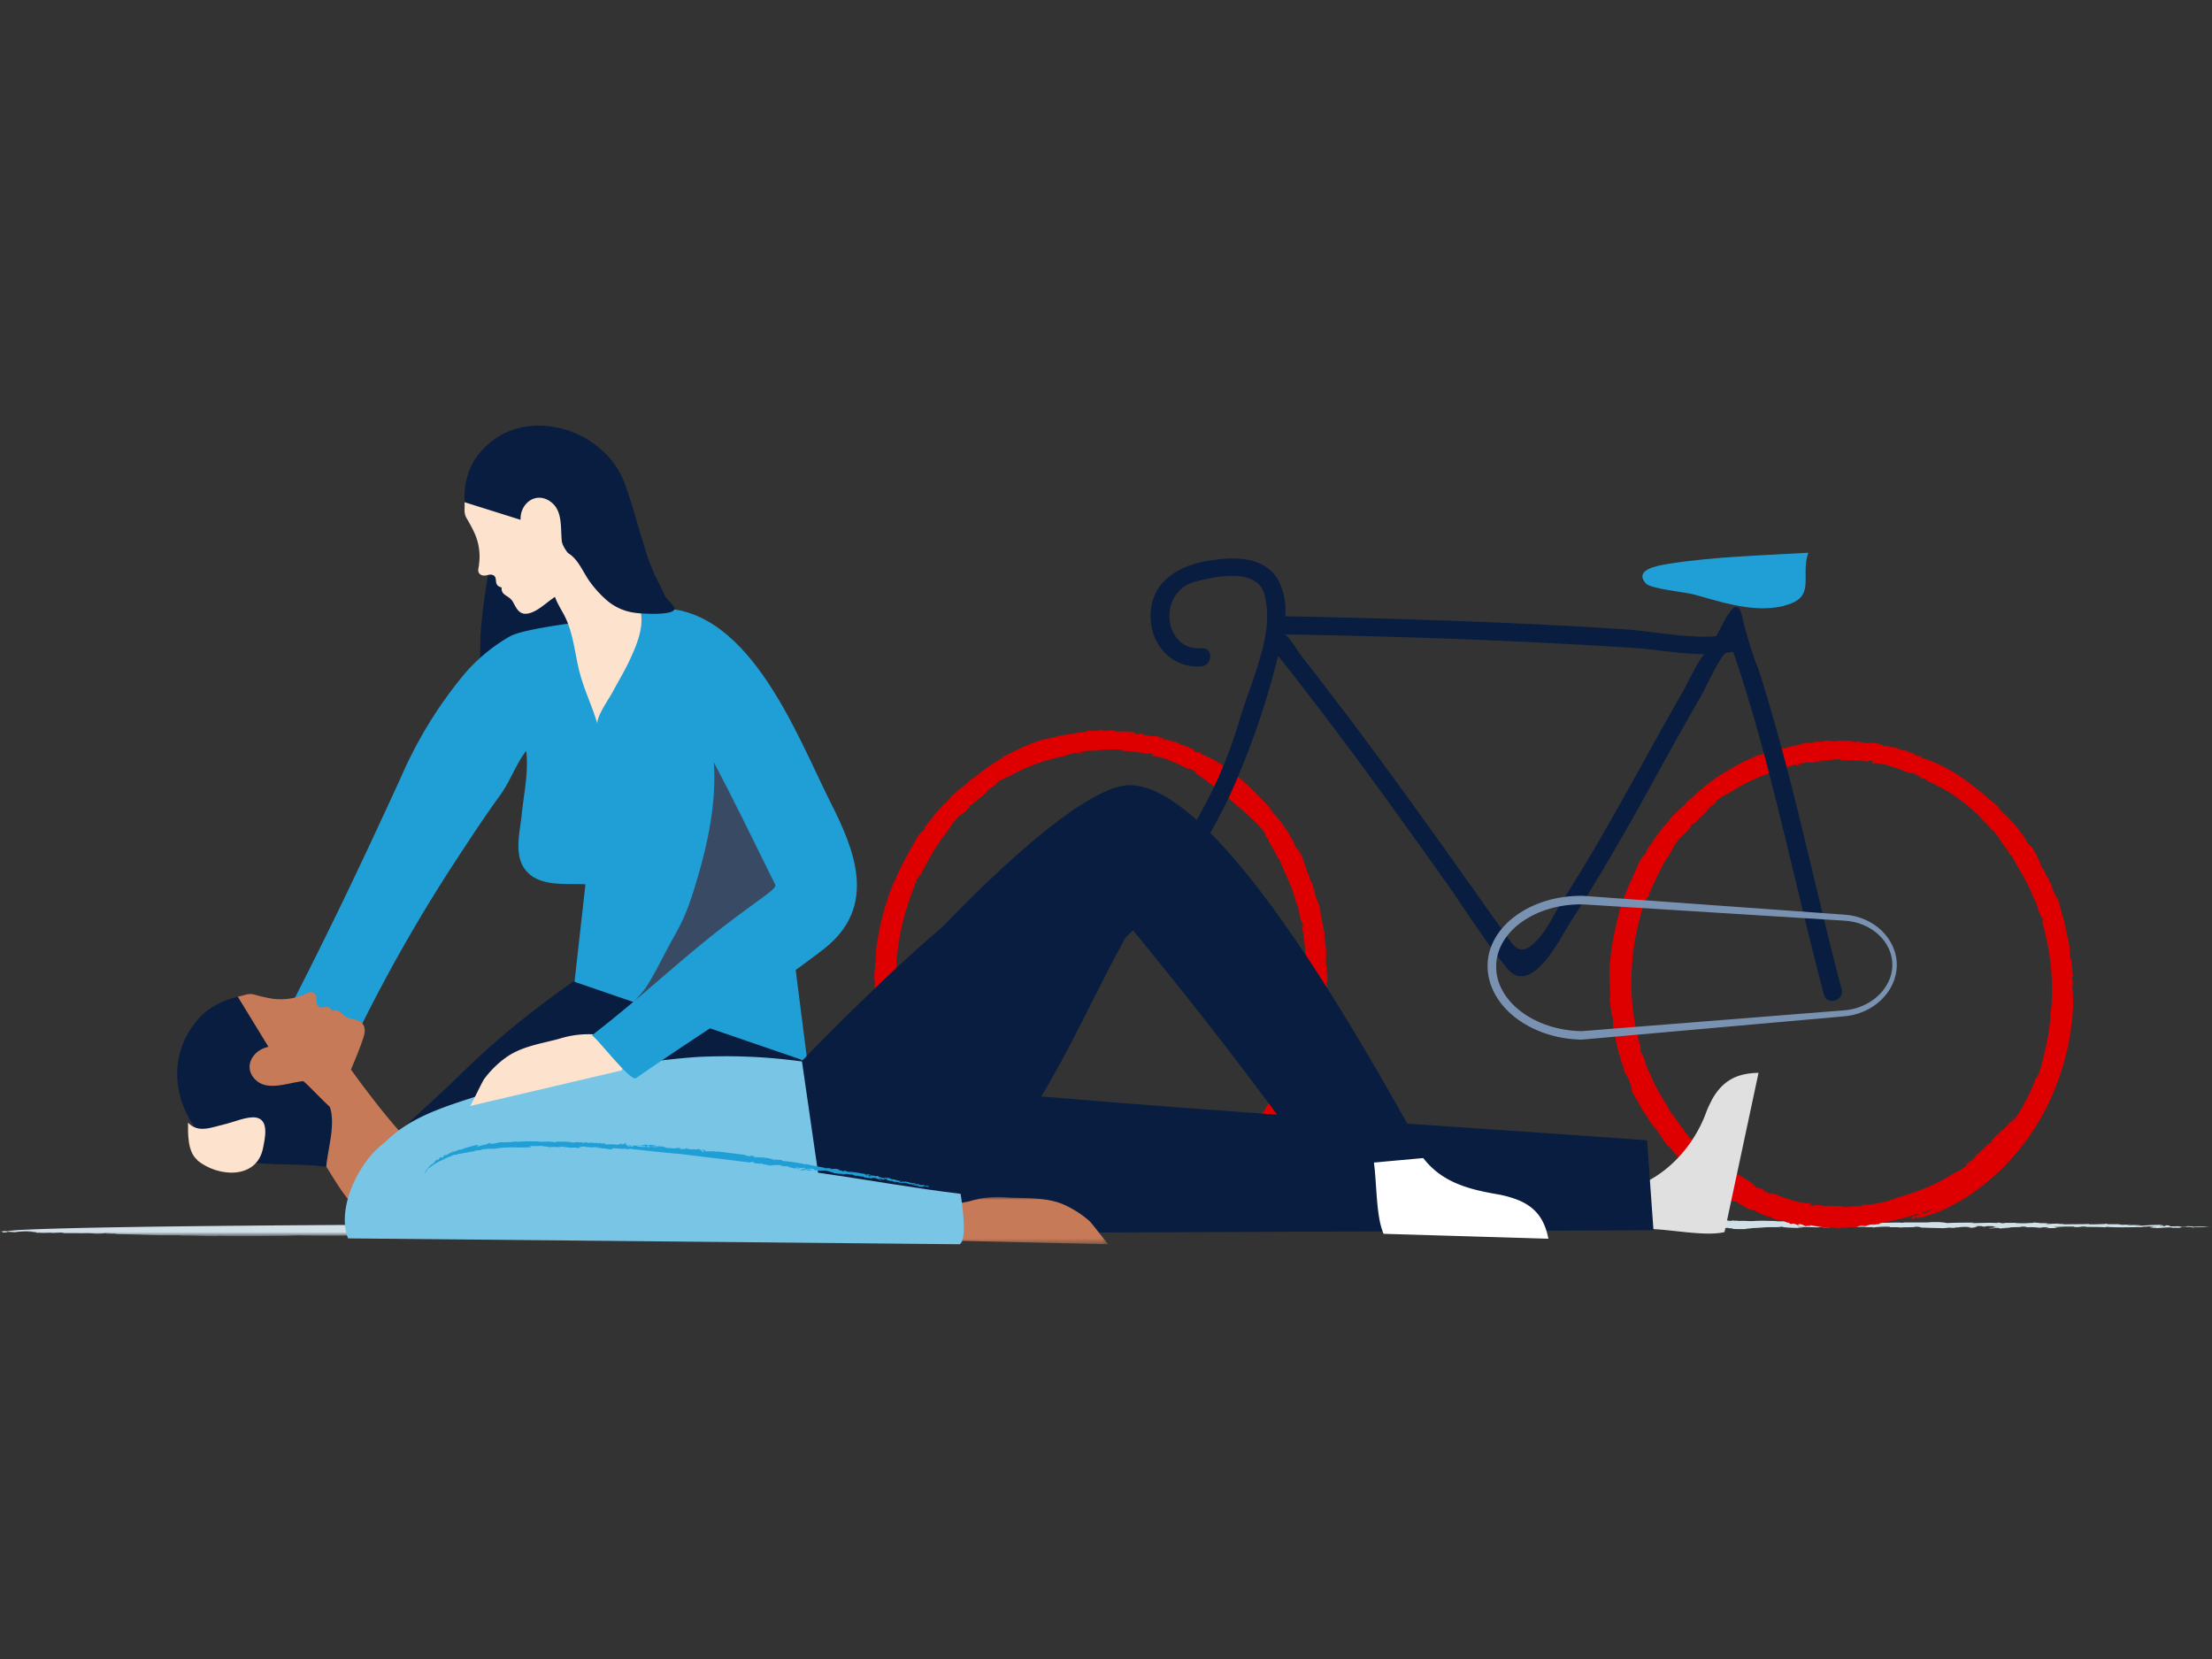 <svg id="Calque_1" data-name="Calque 1" xmlns="http://www.w3.org/2000/svg" xmlns:xlink="http://www.w3.org/1999/xlink" viewBox="0 0 400 300"><rect x="0" y="0" width="400" height="300" fill="#333333" stroke="none"/><defs><style>.cls-1{fill:#fff;}.cls-1,.cls-10,.cls-12,.cls-13,.cls-14,.cls-2,.cls-3,.cls-4,.cls-5,.cls-7,.cls-8,.cls-9{fill-rule:evenodd;}.cls-2{fill:#081d3f;}.cls-3{fill:#c67a57;}.cls-4{fill:#1f9fd6;}.cls-5{fill:#394a65;}.cls-6{mask:url(#mask);}.cls-7{fill:#d1e0e7;}.cls-8{fill:#de0000;}.cls-9{fill:#79c5e6;}.cls-10{fill:#e0e0e0;}.cls-11{mask:url(#mask-2-2);}.cls-12{fill:#fde2ce;}.cls-13{fill:#f46c0b;}.cls-14{fill:#7a92b2;}</style><mask id="mask" x="0" y="220.27" width="399.6" height="3.05" maskUnits="userSpaceOnUse"><g id="mask-2"><polygon id="path-1" class="cls-1" points="0 220.27 399.6 220.27 399.6 223.31 0 223.31 0 220.27"/></g></mask><mask id="mask-2-2" x="170.76" y="216.48" width="29.67" height="8.52" maskUnits="userSpaceOnUse"><g id="mask-4"><polygon id="path-3" class="cls-1" points="170.76 216.48 200.42 216.48 200.42 225 170.76 225 170.76 216.48"/></g></mask></defs><g id="Illustration_Sundhed_Akut-hjaelp" data-name="Illustration/Sundhed/Akut-hjaelp"><g id="Group-209"><path id="Fill-1" class="cls-2" d="M91.07,92A111.44,111.44,0,0,0,87,113.43c-.32,3.58,0,7.32-.42,10.86a37.16,37.16,0,0,0-.43,8.71c-.06-.63,6.53-4,7.34-4.32,3.57-1.24,7.23-2.15,10.83-3.34,3.08-1,4.81-3.33,6.82-5.74,2.49-3,3.2-4.5,2.79-8.59a22.31,22.31,0,0,0-3.47-10.46c-1.13-1.74-3.24-4.06-3.46-6.19"/><path id="Fill-3" class="cls-3" d="M72.82,205.23c1.16,1.26,3.45,4,3.15,5.87-.22,1.38-.51.55-1.3,1.37-2.53,2.66-4.77,5-6.49,8.53-4.18-1.55-6.76-6.19-9-9.75-2.8-4.53-4.51-5.52-2-10.8A19.29,19.29,0,0,0,58.91,194c1-6.39,4.09-1.13,6.24,1.72,2.45,3.25,4.92,6.48,7.67,9.48"/><path id="Fill-5" class="cls-2" d="M144.78,191.61c1.23,6.48-3,1.18-3.9,8.25a15.28,15.28,0,0,1-8.17,11.83c-4.75,2.6-9.56,3.48-14.69,5-7.67,2.23-16,4.79-23.91,5.4-6.07.47-12.12.84-18.21.84-2,0-4.6.35-6.55-.32-3.13-1.08-3.6-3.37-3.25-6.37.79-6.76,4.81-10.44,9.49-14.77,2.75-2.56,5.49-5,8.18-7.68,10.52-10.33,23.41-19.18,36.13-26.77"/><path id="Fill-7" class="cls-4" d="M103.89,177.54,146,192l-7-55-19.72-27c-3.78,1.58-23.63,3-27.19,5.14a31.46,31.46,0,0,0-7.95,6.55,77.09,77.09,0,0,0-11.54,18.65C66.31,154.07,61,165.38,53,181.09L65.06,186a292.08,292.08,0,0,1,17.77-31c2.44-3.73,5-7.62,7.62-11.21,1.79-2.46,2.83-5.61,4.7-8,.47,3.8-.43,7.74-.81,11.52-.36,3.57-1.74,8.21,1.53,10.87,2.6,2.12,6.87,1.56,10,1.73"/><path id="Fill-9" class="cls-5" d="M124.29,123c7.77,12,4.91,26.43.79,39.16a37,37,0,0,1-3.08,7c-1.79,3.11-3.26,6.42-5.22,9.44-.72,1.1-2.17,2.29-2.61,3.51s.22,2.67-.17,3.93c8.47-4.34,17.5-9,25.47-14.48a39,39,0,0,0,4.34-3.54c.87-.79,2.4-1.36,2.94-2.49.88-1.84-.79-4.47-1.58-6.06a89.84,89.84,0,0,0-7.29-12.94c-2.76-3.83-6.46-6.71-8.34-11.19"/><g id="Group-13"><g class="cls-6"><path id="Fill-11" class="cls-7" d="M198,222.34c5-.1,11.57-.12,16.56-.1,1.08-.1,2.67-.1,4.26-.12l.17.13,1.32,0c.54,0-1,0-.06.07l.5-.08c.1.05,3.41,0,1.18.13h5.16c1.14,0,.66-.11,1.92-.07.26,0-.45,0-.35.07,3.78.1,4.38-.25,7.91-.18l-.3,0c.6,0,1.74,0,1.76-.05-.45-.13-.64.07-1.72,0,.1-.11,1.35-.06,1.28-.14.82,0,1.31,0,2,0,1.23.07,3,0,3.91.12.6,0,1.28-.14,2.57-.15.92.09-.22.08,1,.12l.21-.07c1,0,.87,0,.83.06,1.11,0,.92-.08,2.31,0l-.78.06c1,0,1.44,0,2.88,0a5.71,5.71,0,0,1-1,0,10.42,10.42,0,0,0,1.75,0c-.12,0-1.11,0-.63-.1a19.61,19.61,0,0,1,2,0l-.78.06c1.49,0,.79-.08,2.49-.05-.09,0-.05,0-.08,0,1.07-.08,2.47,0,4.06,0l-.3,0c.64,0,1-.08,1.33-.07-.9,0-.65-.06-.73-.13,1.19.11,1.83-.11,3.77-.05a3.09,3.09,0,0,1-1,0,9.88,9.88,0,0,1-1.94.25,6.79,6.79,0,0,1,1.42,0l.23-.1h1.14c.2-.06-.9-.1.14-.14s.62.1.8.06c1.61,0,.67-.11,2.22-.08a3.92,3.92,0,0,1-.59,0,27.8,27.8,0,0,1,3.06.11,2,2,0,0,1-.62.05l0,0c-1.23.09,1,0,.63.09a14.78,14.78,0,0,1,2.19,0l-.22-.08c2.34-.22-.13.15,2.18.12,1.48,0-.55,0,.35-.07s1.37.08,2.82.05a6,6,0,0,1,1.3.16c.89,0,2.69,0,3.19,0-1.51-.07-1.51.08-3.27,0l.5-.08c1.22,0,2.79,0,3.63,0-.17,0-.25,0-.14,0,1.75,0,2.25-.11,3.94-.08.23.07-.77.06-1.49.06,1.09.06,1.15,0,2.84,0,.08.06-1.14,0-1.34.06l1.88,0s0,0,0,0a23.91,23.91,0,0,1,2.58,0,43.59,43.59,0,0,0,4.65-.23c.4,0,.52.06.35.09a1.85,1.85,0,0,0-.78,0c.92,0,2,.11,1.49.15,1.46,0-.52-.06.37-.09h2c-.23-.06-.94-.07.1-.11h2.43c-.16,0,.36.09-.49.08a12.16,12.16,0,0,0,1.74,0c-1.25-.06,2.05-.05,1.11-.13l1.26.05c-.29,0-.32,0-.74,0a7.14,7.14,0,0,0,1.45,0c.44,0,1.58,0,1.68.06a11.82,11.82,0,0,1,1.53,0c.59,0,.05,0,.22-.08h2c.1.05.27.18,0,.2a7.5,7.5,0,0,1,1.41-.13c-.66.09,1.51.07.56.17.64.07,2.51.07,3.54,0,.64-.07-1.11,0-1-.12,2.88,0,3.06-.22,5.18-.18l-.55,0c1.32,0,1.17,0,2-.1-.37.1,1.49.26,3.66.24.19-.05-1.21-.09-.86-.16l1.45,0c.1,0-.06,0-.25,0,1.29,0,2.4.12,2.78,0l1.31.13-.52-.05c.18,0,1.63-.06,1.93-.08a21,21,0,0,1,2.82,0c-.25,0-.89-.12.27-.13,0,.15,2.44.06,2.4.13a9.45,9.45,0,0,0,1.37,0l-.09.09a18.64,18.64,0,0,1,3.14-.14c-.3.17,1.44,0,2,.15.25-.12,2.33,0,2.56-.14a2.49,2.49,0,0,1,1.16.14l.48,0c.5.05,2.4.07,3.52.11l1.06-.11.38.05c.17,0,1.05,0,.5-.08H354a9,9,0,0,1,1.94-.08c.26,0,.19,0-.06.06.57,0,.32.06.63.1-.4,0,2.05-.2.52-.25a5.34,5.34,0,0,1,1.35-.06l.33.1.67-.11c.88,0,1.24.06,1.95.07-.73,0-1.61.19.25.2-1,0-1.46.06-2,.08.38,0,.58,0,0,.06,1.45,0,.48-.06,1.92-.07-.08.09.32.12,1.58.16l-.94-.07.18,0a1.33,1.33,0,0,1-.53-.06c.28,0,1.68-.11,1.92-.06-1.45-.14,2.53-.1,1.61-.19a6.65,6.65,0,0,1,1.27,0c-1.21.06.9.1.71.17.45,0-.95-.07-.34-.1a15.85,15.85,0,0,1,1.64.08h-.3l1.11.05c.19-.05-1.07-.08-.05-.11.27,0,1.3,0,1.26,0-.49.06-.14.15-1,.16.72,0,3,0,2.1-.1h.86c-.54,0-2-.12-.32-.13v0l1.2-.06.53,0s.17,0,.61,0c.12,0,.54,0,.51.08a4.32,4.32,0,0,0,1.35-.08c.73,0,1,0,.66.07,1,0,2.72,0,3.4.06,1.32-.05-.28,0,.5-.09,1.14.17,4.38.07,6.55.06-.58-.15.59,0,1-.15-.47.05,2.05.12.15.15h1.16c.79.08-1.91.06-.73.16s2.16-.15,3.68-.1c-.52.1,1.18,0,.79.08a10.74,10.74,0,0,1-1.18,0l.27,0c2.84,0,.83-.11,2.32-.18,1.73,0,1.36.08,1.46.13.27,0,1.14,0,1.6,0-1.06.06-1.95-.07-1.46-.13a17.78,17.78,0,0,0,3,0c-2.47-.12-1.71,0-4-.14a5.58,5.58,0,0,1-1.66.09c.87-.05-.06-.06-.3-.07a9.48,9.48,0,0,1-1.4,0c-.38,0,.84-.13-.57-.16l-.27.14c-.55,0,.24-.1-.94-.07a3.71,3.71,0,0,1,1.41-.13,35.7,35.7,0,0,0-4.4.11c.16,0,.18,0,.32,0-.32,0-.89,0-1.33,0-1,0,.78-.06.52-.1h-1.61a5.75,5.75,0,0,1-.95,0c.47-.05.65-.09,1-.13l-1.66.09c.18,0-1.36-.08-.18-.11l-2.45,0-.21-.1c-.58,0-.6,0,.1.05-.83,0-3.72.16-3.27,0-1.93.08-2.62,0-4.95.09,1.79-.08-2.05-.12-.15-.15a21.09,21.09,0,0,0-2.22.07c-.82,0-.45-.13.44-.16l-1.05,0,0,0-.91,0a10.94,10.94,0,0,0-1.19-.11l-.22.08-.67,0c.25,0-.34.06-1.06.06l0,0-.88,0c.87-.05-.79,0-.39-.08-.75,0-.77,0-2.12,0l.24.05c-1.77.05-.07-.08-1.5-.09l.08.07c-2.05-.11-3.49.06-5,0,.88,0,.66-.09.64-.07-1.31,0-3.44,0-4.8.08a8.73,8.73,0,0,0-2-.17,8.49,8.49,0,0,0-1.49.06c-1,0-2.81,0-2.86,0-.23,0-.89,0-1.43,0l-.11,0,.08.07c-1.73-.15-2.93.08-4.68-.06h.3l-.74,0c-.12,0,.18,0,.22-.08l-3.43,0,.67.05c-.72,0-1.21.07-2,0,1.38-.1-1.14,0-1.36-.08l.74,0c-1,0-1,0-.93.07-1.3,0-.89-.12-2.09-.06h.86c.24,0-.37.09-.94.09-.14,0-.54,0-.11-.05-1,0-2.56,0-3,0s-.37-.07-.07-.08c-2.2.05-1,0-3.19,0l0,0-.76,0-1.07-.08.39,0c-.72,0-1.17,0-2,0l.34-.06c-2,0-2.35-.09-4.28,0-.14,0,.16,0,.32,0-1.8.09-1.35-.09-3.16,0,.11,0-.08,0,0-.05l-.82,0,.07-.07-.67.11-.51-.08-.32,0c-.87-.15-2.11,0-3.31-.15l.2.09c-3,.19-6.92-.12-10.58,0l.07-.07-1.51.08c-.81-.06.49-.06.24-.1-1.62,0-.68.11-2.56.13-1,0,.34,0,.79-.08-1.76,0-4.36.07-5.6,0,0,0-.11,0-.05,0-1.17,0-2.72,0-4,0a3.26,3.26,0,0,1,.67,0c-.46,0-1.1,0-1.49,0l.49-.06c-1,0-2.91,0-3.13,0,.12,0,.07.09-.79.08-.47-.11-2.34,0-3.71,0,.17,0,1.18,0,.89,0-.69,0-1.31,0-1.92,0l.19,0-3.21.05c-.47-.11-3,0-2.8-.07-1.14,0,1,.05-.49.06a8.36,8.36,0,0,1-1.25,0h-.85l.64-.07a5.67,5.67,0,0,0-1.56.14c-.83,0-2,0-2.37-.08l.3,0c-2.32,0-3.83-.2-5.66-.08-.14,0-.12,0,.17,0h-1.43l.34-.05-2.37.08,0,0c-1.57,0-4,0-6,0l.3,0c-2.19.05-2.12,0-3.73,0l.17,0h-1.44l.31,0c-1.07.07-3.05-.11-2.4,0-.6,0-1.65.07-1.82.12a7,7,0,0,1-1.37-.09c-1.14,0-1.34.06-2.89,0l0,0-2.18,0h.3c-1.65.07-2.05-.12-3.34,0a16.27,16.27,0,0,1-1.94-.08l-5.67.09a10.07,10.07,0,0,0-1.67-.07l.09.07c-2.88,0-6.17-.17-9.35-.14l-.08-.07-.64.07-10.54-.07c-.9,0-2.25.13-3.66.11h.14c-2.46.06-5.07.11-7.75.09.16,0-.1,0,.2-.06-.64.07-1.58,0-2.16,0l.67,0a13.18,13.18,0,0,1-2.24,0l-1.22.08-.21,0-.22,0-.64-.08c-.3,0-1.9.06-2.4.14-.11,0-1.25,0-.37-.06h-4.42l.69,0a8.67,8.67,0,0,1-1.92.1c.9-.06.07-.1-.32-.14-.59,0,.53.05.21.09-.76.05-2.36.09-2.75.06l.45,0c-1,0-1.5-.08-2.51-.06s-1.57,0-1.38.12c-1.32,0-.51-.07-.94-.08a21.27,21.27,0,0,1-2.68,0c-.72.17-3.53,0-3.8.11l-1.07-.07a2.68,2.68,0,0,1-1.12.14,2.41,2.41,0,0,1-.88-.13l-.55.14c-4.74-.11-11,0-16.19,0-2.31.05-5.23.13-7.94.14l.3,0H133l2,.05c-.59,0-1.05,0-1.62,0-2.95,0-6.88-.07-10.52,0-2.36.18-1.57-.13-3.82,0,.19,0,.26-.05.43-.06-2.42.07-3.74.11-6.17.22.28-.16-1.58,0-1.37-.07l-.2.07a13.28,13.28,0,0,1-1.63-.09l-1.07.09-.09-.06c-1.42,0-4.48.08-5.23,0-3.52.12-9.08.14-13.49.15-.63.06-1.92.07-2.92.08l-1.08-.06c-1,0-2.12.14-3.07.09l.11,0c-1.05,0-2,0-3,.07-1.14,0-2.25,0-1.9-.1a15,15,0,0,1-2.42,0s-58.64.16-72.93,1c-.48.07-1.81.12-1.3.19-1,0-1.5-.08-1.7,0,1.39,0-.43.17.94.24l-.88,0c-.18,0,1.19-.06,1,0l.24-.12a13,13,0,0,1,1.35.07,14.62,14.62,0,0,1,2.69-.16H4.88c1.29,0,.79.08,1.07.09H5.66l1.09.06c-.83,0-2.19.07-1.48.06,1.55,0-.4,0,.76-.05.72,0,.52.05.49.09l1.3,0c-.05.06-.86,0-.34.06l1.63-.07c.31.14,1.78-.08,2.52,0-1.17,0,.1.05-.08.1l2.88,0c.27,0-.76,0-.33,0a9.28,9.28,0,0,0,1.18,0,19.29,19.29,0,0,1,2.07.08c1.95,0,.82-.13,2.63-.09.24.05-1.44,0-.63.08l1.88,0a3.91,3.91,0,0,1-1.07.09c5.09,0,7.85.31,12.49.19.66.06-.47.05-.93.1,3.36-.11,4.74.11,7.61.08l.05-.06c4,.14,8.82,0,13.34,0l-.54,0c.62-.06,1.63-.07,2.37-.1.11,0-.54.12.77.09-.27,0-.82,0-.66-.07,3.89.12,12.08,0,18.47,0L99.59,223c-1.29,0-.74-.13.24-.1,2.66.21,4.61-.08,7.34.06,4.94-.12,9.34.05,13.94-.17l.08.07c.69,0,.88,0,1.6,0h0c1.7,0,3.76-.07,4.74-.05l.06-.07c1,0,.53,0,1.56,0l0,0,1.21-.08c-.12.13,2.85,0,3.66,0,1.31,0,3.79-.11,5.78-.1.37.06,2.8,0,4.35.06,3,0,7.34-.09,11.18-.1l-.06-.09h1s.12,0,0,0c.77.09,2.31,0,3.12,0a7.8,7.8,0,0,0-1.28,0c-.82,0,0-.12,1.08-.09l0,0,.75-.05c.09.07.78.09.87.16,3.3-.05,5.55-.18,9-.18-.35.08,2.45,0,1.77.1,2-.07-.34-.1.59-.2a12.58,12.58,0,0,1,1.28,0c-.27,0,.47.08,0,.09l1.37,0c.13,0-.17,0-.32,0,2.79-.09,4.94,0,7.44,0,.18-.05-1,0-.81-.05,2.52-.12,2.22.06,4.57,0l-.49.07a15.57,15.57,0,0,1,2.34-.07,9.61,9.61,0,0,1-1.66.11,12.53,12.53,0,0,0,2.36-.1c1,0,1.4,0,1.95,0,0,0-1,0-.35-.08,1.39,0,3.55,0,5.25,0,0,0,.11.05,0,.06,1.37-.11,1.22.06,3.1,0"/></g></g><path id="Fill-14" class="cls-8" d="M235.47,183.23a44.32,44.32,0,0,1-1.38,6.15c-.59,2-1.29,3.77-1.66,4.94-.09.08,0-.25,0-.42-.37.74,0,.43,0,.51l-.27.48a1.23,1.23,0,0,0-.28.46c-.09.14-.18.27-.26.37l.08-.34a33.79,33.79,0,0,1-2.27,4.23l-.23.2a5.46,5.46,0,0,1-.57,1,11.24,11.24,0,0,0-.72,1.08,9.4,9.4,0,0,0-.86,1c-.11-.13-.54.53-.75.45.31-.6.71-.47.69-.82,0,0-.5.54-.8.79l.15-.13c-1.39,1.74-2.16,1.59-3.75,3.33,0,.1.33-.21.26-.05-.55.57-.48.22-1,.7l-.38.33-.87.7c-.31.26-.63.51-.88.68l-.42.3c1.26-.69-.45.52-.45.62l-.36.06c-.45.41.36-.16.12.09l-.75.4.05.25a13.23,13.23,0,0,1-1.29.74,6.46,6.46,0,0,1-1.15.48,31.11,31.11,0,0,1-4.78,2.15,37.53,37.53,0,0,1-5,1.37c-1.15.23-1,.48-1.9.46.1,0,0,.07,0,.1-.53.11-1.13.19-1.71.26l-.83.13-.73.09c-.38,0,.23-.13.22-.17a4.61,4.61,0,0,1-1.22.2c.42-.14-.92-.14-1.45-.13.36.06,1.16,0,1,.16a3.33,3.33,0,0,1-1.44-.07l.29.12a6.86,6.86,0,0,0-1.39,0,4.2,4.2,0,0,1-1.45-.1c-.1-.09.62,0,.52-.06-.75-.15-1.48-.14-2.22-.23-.36,0-.74-.06-1.13-.11a11.62,11.62,0,0,1-1.18-.27c.09,0,.26.1.17.1l-.81-.18c.27.08-.2.07-.06.16-.09.07-.43-.08-.77-.16-.49-.31,1-.05-.22-.44.32.34-1.26-.26-1.11-.09a25.37,25.37,0,0,1-4.94-2.09c-.12.09-.52,0-.63.05l-.36-.27v0c-.65-.22-1-.6-.48-.42.3.16.33.31.69.32-.52-.1-1.15-.77-1.68-.83.07.06,0,0,0,.07l-.26-.15-.25-.15c0-.53-3.31-2.73-3.93-3.31-1.79-1.62-3.5-3.32-5.41-4.8-.39-.3-1.26-1.78-1.42-1.59l-.29-.65-.05.06c-.28-.54-.22-.24-.55-.72l.11-.11c-.35-.45-.92-1.49-1.42-2.33l0,0a4.13,4.13,0,0,0-.42-.81h-.15c-.92-2.48-2.31-4.65-3-7.44a6.81,6.81,0,0,1-.63-2,6.12,6.12,0,0,0-.64-2c-.16-.55.06-.92.18-.18a45.46,45.46,0,0,1,1.2-21.47c.59-1.94,1.29-3.66,1.66-4.81.09-.07,0,.25,0,.42.38-.73,0-.42,0-.5a8.65,8.65,0,0,1,.81-1.27l-.08.33a71.26,71.26,0,0,1,4.21-7.21l.11,0a16.22,16.22,0,0,0,1.3-1.9,10.15,10.15,0,0,1,1.7-1.92l0,0a9.91,9.91,0,0,0,1.83-1.62c0-.1-.34.22-.27.06.55-.59.49-.23,1-.72a4.57,4.57,0,0,1,.38-.35l.87-.71c.31-.27.63-.53.88-.71l.41-.3c-1.25.71.46-.53.46-.65l.35-.06c.45-.41-.36.17-.11-.09l.75-.41-.06-.26a12.39,12.39,0,0,1,1.3-.75,6.08,6.08,0,0,1,1.15-.5,30.59,30.59,0,0,1,4.77-2.21,38,38,0,0,1,5-1.41c1.16-.24,1-.5,1.9-.48-.09,0,0-.06,0-.1l.43-.07c0,.1-.13.24,1.1,0l.17-.06a2.86,2.86,0,0,1-.76,0c-.23-.16.61-.08.56-.17l.21,0,.7-.1q.36,0,.69,0l-.05,0,.1,0a5.15,5.15,0,0,0,.69,0c.35-.11.19-.15-.05-.16a3,3,0,0,1,.48,0c-.41.14.93.14,1.46.14-.37-.06-1.16,0-1-.17a3.38,3.38,0,0,1,1.45.07l-.29-.12a7,7,0,0,0,1.4,0c.35,0,.67,0,1,0l.47.09c.09.1-.62,0-.52.07.75.15,1.48.14,2.21.23l1.13.12a9.26,9.26,0,0,1,1.19.28c-.09,0-.26-.1-.18-.11l.82.19c-.27-.08.2-.08.06-.17.09-.07.42.09.76.17.49.32-1,0,.22.45-.26-.3.82.1,1.07.12s.53.16.68.22a.75.75,0,0,1-.26-.13,27.47,27.47,0,0,1,4.57,2c.11-.09.51,0,.63,0l.36.28v0c.93.33.7.48-.07.15,1.16.5,14.08,10.66,13.11,11.71l.06-.06c.28.55.22.24.55.74l-.11.12c.35.46.91,1.53,1.42,2.39l0,0a3.67,3.67,0,0,0,.42.84l.15,0c.92,2.56,2.3,4.8,3,7.68a7.37,7.37,0,0,1,.63,2.1,6.5,6.5,0,0,0,.64,2.09c.16.56-.06.95-.18.18a44.57,44.57,0,0,1,.18,16Zm-62.08-35.66c-.19.16-.38.34-.4.3l.4-.3Zm52-4.27,0,.1-.08,0ZM240,175.69l-.14.32a1.32,1.32,0,0,0,0-.36c0-.24.08-.48.1-.71,0,0,0-.18-.09-.35l-.09-.34a12.35,12.35,0,0,1,.06-1.91c-.06-.82-.16-1.71-.27-2.59,0-.11,0-.22,0-.32v.15c0-.19-.05-.37-.08-.55a1.7,1.7,0,0,0,0-.71c-.07-.11,0,.33-.09.33,0-.18-.05-.36-.08-.54v-.57l-.09.05c-.23-1.44-.47-2.8-.64-3.87a9.2,9.2,0,0,1-.87-2.45l.1,0a2.75,2.75,0,0,1-.2-.38c0-.13-.08-.25-.12-.35h0c0-.13-.09-.25-.14-.37l0-.35c0,.14-.33-.62-.54-.9l.08-.17c-.11.19-.22-1-.46-.75a17,17,0,0,0-.57-1.9c-.18-.57-.4-1.13-.7-1.84,0,.11,0,.17,0,.3-.42-1.4-.74-.67-1.17-2.13a24.08,24.08,0,0,0-3.83-5.49c-.22-.29-.37-.54-.59-.85l.46.44.44.45c-3.93-4.1-7.83-8.55-13.3-10.62L217,136c-.19,0-.15.16-.67,0s-.55-.47-.53-.55l-.73-.15c0-.15-.5-.34-1-.5a2.74,2.74,0,0,1-1.25-.58,5.32,5.32,0,0,1-1.74-.49c-.28-.06.16.27-.66,0,.2-.18-.27-.2-.82-.46s-1-.05-1.71-.23l.28.12a11.75,11.75,0,0,1-1.81-.43c-.19-.1.58,0,.19-.15-.29.05-.86,0-.28.23-.48,0-1.35-.22-1.27-.34h.48s-.74-.11-1.51-.16l-1-.08-.47,0c.59.06-.19.07-.28.12a7.21,7.21,0,0,0-1.63-.29l-.47.17-.14-.06s-.1,0-.16,0L199,132a4,4,0,0,1-1.57.18l.47-.13a6.8,6.8,0,0,1-1.51.12c.21,0,0,.07.15.11-.94.15-1.86.24-2.76.41l-1.33.22-1.3.25h.1c-1,.25-1.91.43-2.54.53a36.75,36.75,0,0,0-6.9,3l-.47.09V137a37,37,0,0,0-5.42,3.83l0-.13c-.62.62-.82.51-.85.82-1.15.86-2,1.59-3.12,2.53.14.07-.55.69-.84,1.07-.87.46-.77.9-1.66,1.66l.16-.13-1,1.12.08,0c-.64.87-.81.93-1.28,1.56s.22,0-.44.84a7.23,7.23,0,0,0-.93.93,10.86,10.86,0,0,1-.84,1.42l.18-.15-.53.84a.24.24,0,0,1,.09-.08c-.66.91-.44.95-1.29,2.21l.13-.16c-.34.59-.68,1.28-1,1.92s-.6,1.27-.81,1.76h.08s-.22.35-.4.71l-.38.73.19-.19L161,161c.07-.16.1-.18.1-.12l0,.1a4.92,4.92,0,0,0-.53,1.44c-.41,1.18-.75,2.31-1,3.32s-.43,1.73-.57,2.47-.25,1.37-.35,1.89l-.22,1.62,0,.77a2.52,2.52,0,0,0-.09.67c0,.14,0-.2.09-.42,0,.28-.06.5-.16.53.07-.09.11,0,.13.13s-.08.42-.11.61a1.78,1.78,0,0,0,0,1c0,.56-.15.6-.21.52a11.41,11.41,0,0,1,0,2l.14-.33a1.25,1.25,0,0,0,0,.35c0,.24-.08.47-.1.7l.08.33c0,.17.09.34.09.34a10.65,10.65,0,0,1,0,1.85c0,.74.14,1.52.24,2.31,0,.32,0,.62,0,.89,0-.13,0-.39,0-.56,0,.28.07.55.11.83a2,2,0,0,0-.07.88c.09.15,0-.66.18-.2v0l0,1,.14-.08a10.47,10.47,0,0,0,.37,2c.08.46.16.9.22,1.28a6.11,6.11,0,0,1,.73,1.9c.11.47.21.93.27,1.38l-.23-.06c.44.65.47,1.49.95,1.9v.22l.26.24-.06.49.13-.1.11.52c0-.06.11,0,.12,0,.24,1.15.49.73.77,1.85,0-.09-.06-.28,0-.2a5.92,5.92,0,0,0,.39.93l.06.14v0a14.79,14.79,0,0,1,.77,1.38v-.24a9.5,9.5,0,0,1,.59,1.13l-.21-.17.37.41c.05.08.1.16.14.24l0,.1c0,.12.09.23.09.23l0,0a.75.75,0,0,0,.07.12c.54,1.07.3.45.92,1.64-.07-.15-.06-.26.08-.14l.16.21c.21.34.69,1,1,1.47-.15-.23,0-.06.12,0,.23.29.36.67.2.59l-.33-.43c.34.69.44.3.9,1-.15,0-.15,0,.23.56l-.24-.41c.19,0,1.07,1.37.67.57a5.09,5.09,0,0,1,.78,1l-.36-.26s.35.43.73.81l.75.8c.05-.07-.06-.24,0-.22l.28.38-.1-.17a5.12,5.12,0,0,1,1.08,1,3.12,3.12,0,0,0,1.13,1l-.14.06h.1c.18.29.59.47.62.65.12-.07,1,.75,1.5,1.08.09.22.14.31.67.69.78.46.88.45,1.26.48a16.1,16.1,0,0,0,2.51,1.78s.21,0-.26-.33a6.37,6.37,0,0,1,1.27.76,6.93,6.93,0,0,0,1.59.75l-.12.1c.85.37,0-.32,1,.24l-.19,0a13.36,13.36,0,0,0,1.25.57c-.19-.2.8.24.32-.05l.52.23v0c.43.18.78.35.59.36l.23,0,.23,0,.06.2c.64.17.2-.06.84,0l.52.28v0l.31.14.32.13c-.55-.21-.7-.47-.15-.39s.62.41,1.36.51c-1.19-.38,1.28.19.19-.26,1.47.42,1.93.46,3.16.79-.1-.2.29-.14.79,0a12,12,0,0,0,1.39.23c-.47,0-.47,0-.09.09l.17-.17.26,0,.56,0,.81,0c-.59-.07-.13-.1.07-.16.43.09,1,.14,1.18.16l.46-.17.15.06s.1,0,.15-.05l.84.12a4.18,4.18,0,0,1,1.57-.18l-.48.12a7.46,7.46,0,0,1,1.51-.11c-.21,0,0-.07-.14-.1.94-.16,1.85-.25,2.75-.41.45-.07.9-.13,1.34-.21l1.29-.25h-.1c1-.24,1.91-.41,2.55-.51.47-.14,1-.32,1.59-.53,0,.07.12.13-.59.38l.29-.09a3.23,3.23,0,0,1-1.84.36,3,3,0,0,1-.85.43l-.22-.18c.18.11-.77.2-.63.25l.59-.14c-.87.42.4.29-.52.65.16.08.43-.23,1.13-.39-.31.25.6.06,1,.08.62-.14,1.35-.31,2.19-.55s1.76-.56,2.74-1a34.84,34.84,0,0,0,6.45-3.52,40.76,40.76,0,0,0,6.53-5.55,44.57,44.57,0,0,0,5.45-6.95,47.83,47.83,0,0,0,5.89-13.66c.22-.94.43-1.79.57-2.55s.25-1.41.35-1.94c.14-1.08.22-1.68.22-1.68l0-.77c0-.13,0-.25,0-.37a1.86,1.86,0,0,0,.06-.34c0-.06.05-.1.09-.11s-.06,0-.08,0,0-.11,0-.16,0,0,0,.14a1.3,1.3,0,0,1-.05-.3c0-.23.09-.45.13-.67a1.68,1.68,0,0,0,0-1,1.36,1.36,0,0,0,0-.2c0-.34.14-.36.18-.3a11,11,0,0,1,0-2Z"/><path id="Fill-16" class="cls-8" d="M370.89,182.39a42.68,42.68,0,0,1-.79,6.22c-.4,2-.94,3.85-1.19,5-.09.09,0-.26,0-.43-.31.77,0,.43,0,.51l-.22.5a1.37,1.37,0,0,0-.25.48,2.56,2.56,0,0,1-.22.38l0-.34a31.28,31.28,0,0,1-1.89,4.38,2.18,2.18,0,0,0-.21.22,4.82,4.82,0,0,1-.48,1,12,12,0,0,0-.63,1.13,11.08,11.08,0,0,0-.78,1c-.12-.11-.49.58-.71.51.26-.62.68-.52.62-.87,0,0-.46.57-.74.84l.14-.13c-1.24,1.84-2.05,1.74-3.49,3.59,0,.1.32-.23.26-.08-.5.61-.47.27-1,.78l-.36.36-.81.76c-.29.28-.6.55-.84.74l-.39.33c1.21-.78-.41.54-.4.65l-.36.09c-.41.43.35-.19.13.08l-.72.45.08.25c-.42.3-.84.58-1.25.82a6.65,6.65,0,0,1-1.13.57,32.2,32.2,0,0,1-4.66,2.49,38.26,38.26,0,0,1-5,1.73c-1.16.32-1,.56-1.89.6.09,0,0,.07,0,.1-.52.15-1.13.27-1.71.38l-.84.19-.74.15c-.39,0,.23-.16.21-.19a4.62,4.62,0,0,1-1.22.29c.41-.17-1-.07-1.5,0,.38,0,1.18-.06,1.05.1a3.72,3.72,0,0,1-1.48,0l.31.1a6.62,6.62,0,0,0-1.42.1,4.34,4.34,0,0,1-1.49,0c-.11-.09.64,0,.52-.1-.78-.1-1.52,0-2.28-.06l-1.17,0a9.37,9.37,0,0,1-1.23-.18c.09,0,.27.08.19.09l-.85-.11c.28.05-.2.08,0,.16-.08.08-.44,0-.8-.11-.53-.27,1-.12-.26-.42.35.32-1.32-.17-1.15,0a26.69,26.69,0,0,1-5.25-1.72c-.11.1-.54,0-.65.1l-.39-.25v0c-.68-.18-1-.53-.53-.39.32.14.37.29.74.27-.54-.06-1.25-.68-1.79-.7.07.05,0,0,0,.07l-.28-.13-.28-.14c-.05-.52-3.64-2.47-4.34-3-2-1.48-3.9-3-6-4.38-.42-.27-1.46-1.68-1.61-1.48l-.36-.62,0,.06c-.34-.51-.25-.22-.64-.68l.1-.11c-.4-.42-1.08-1.42-1.68-2.21l0,0c-.24-.35-.22-.49-.51-.78l-.15,0c-1.2-2.41-2.82-4.46-3.82-7.19a7.13,7.13,0,0,1-.85-2,6,6,0,0,0-.85-2c-.22-.52,0-.92.17-.19a41,41,0,0,1-1.76-15.4,40.56,40.56,0,0,1,.81-6.05c.41-2,.95-3.74,1.21-4.9.09-.08,0,.25,0,.42.31-.75,0-.42,0-.5a9.61,9.61,0,0,1,.7-1.32l0,.33a64.86,64.86,0,0,1,3.57-7.48l.11,0a18,18,0,0,0,1.14-2,9.05,9.05,0,0,1,1.54-2l0,0a9.84,9.84,0,0,0,1.7-1.75c0-.1-.32.24-.26.08.5-.63.46-.27,1-.8,0,0,.13-.15.35-.37l.82-.78c.29-.29.59-.56.83-.76l.39-.34c-1.21.8.41-.56.4-.67l.36-.09c.41-.44-.36.2-.14-.08l.73-.46-.08-.26a12.91,12.91,0,0,1,1.24-.84,6.41,6.41,0,0,1,1.13-.58,30.32,30.32,0,0,1,4.65-2.55,37.39,37.39,0,0,1,5-1.78c1.15-.32,1-.57,1.9-.61-.1,0,0-.07-.05-.1l.42-.11c.06.11-.1.26,1.13-.05l.17-.07a3.28,3.28,0,0,1-.78.09c-.25-.14.62-.13.56-.21l.21,0,.7-.16c.25,0,.48,0,.71,0,0,0-.05,0,0,0l.09,0a5.86,5.86,0,0,0,.71,0c.34-.14.17-.16-.07-.16a2.73,2.73,0,0,1,.49-.07c-.41.17,1,.07,1.5,0-.38,0-1.18.06-1.06-.1a3.62,3.62,0,0,1,1.49,0l-.31-.09a6.62,6.62,0,0,0,1.43-.11l1-.05c.14,0,.3,0,.49.05s-.64,0-.52.1c.78.1,1.52,0,2.28.07l1.17,0a9.19,9.19,0,0,1,1.23.19c-.09,0-.27-.09-.19-.09l.86.12c-.29-.06.19-.09,0-.17.08-.08.44.05.8.11.53.28-1,.12.27.44-.3-.28.84,0,1.1,0l.71.16a1.46,1.46,0,0,1-.28-.11,29.52,29.52,0,0,1,4.87,1.69c.11-.09.54,0,.65-.09l.39.25v0c.68.17,1,.54.53.4-.32-.15-.37-.3-.74-.28.54.06,1.26.7,1.8.72-.08-.05,0,0,0-.07l.27.13.28.14-.12.13a30,30,0,0,1,9.42,6.33l1.08,1.17c.42.28,1.47,1.73,1.62,1.52l.35.65,0-.07c.34.53.25.23.64.7l-.1.12c.4.44,1.08,1.46,1.69,2.28l0,0a3.85,3.85,0,0,0,.51.81l.15,0c1.2,2.48,2.84,4.61,3.84,7.41a7.51,7.51,0,0,1,.85,2,6.55,6.55,0,0,0,.87,2c.22.55,0,1-.17.2a43.45,43.45,0,0,1,1.8,15.87Zm-67-30.9c-.18.17-.36.37-.38.33l.38-.33Zm52.64-8.08,0,.11-.08,0Zm18.19,31.15-.11.32a1.33,1.33,0,0,0,0-.35c0-.25,0-.49,0-.72,0,0-.05-.17-.12-.34l-.12-.33a10.82,10.82,0,0,1-.14-1.91c-.14-.82-.33-1.68-.54-2.56,0-.1,0-.21-.05-.31s0,.09,0,.14c0-.18-.08-.36-.13-.54a2,2,0,0,0,0-.71c-.09-.1,0,.34-.06.34-.05-.18-.09-.36-.14-.53l0-.57-.09,0c-.38-1.41-.76-2.75-1.05-3.8a9.08,9.08,0,0,1-1.12-2.37l.1,0a3.9,3.9,0,0,1-.25-.36c0-.13-.11-.25-.16-.35h0l-.18-.35-.07-.35c0,.15-.4-.59-.64-.86l.06-.17c-.09.2-.33-1-.55-.72-.25-.74-.52-1.28-.76-1.84s-.53-1.09-.91-1.78a1.67,1.67,0,0,0,.06.29c-.58-1.36-.83-.6-1.42-2a25.2,25.2,0,0,0-4.46-5.19c-.25-.27-.44-.5-.68-.8l.51.41.48.41-.19-.19c-.12-.11-.28-.27-.45-.41-4.06-3.51-8.55-7.42-14-9l-.22-.38c-.19,0-.13.17-.68,0s-.61-.43-.6-.51l-.76-.09c0-.15-.54-.3-1.1-.42a2.82,2.82,0,0,1-1.33-.49,5.3,5.3,0,0,1-1.83-.36c-.29,0,.2.26-.67,0,.19-.19-.3-.18-.89-.39s-1.07,0-1.76-.1l.29.09a11.68,11.68,0,0,1-1.89-.29c-.21-.09.59-.07.18-.17-.29.07-.88.11-.27.25-.48,0-1.4-.12-1.32-.24l.49,0s-.77-.05-1.56,0c-.39,0-.78,0-1.07,0H332c.62,0-.18.08-.27.14a7.61,7.61,0,0,0-1.69-.17l-.46.21-.15-.06a.53.53,0,0,1-.15.07l-.87-.06a4.38,4.38,0,0,1-1.59.29l.47-.16a6.71,6.71,0,0,1-1.52.23c.22,0,0,.07.16.1-.95.22-1.88.38-2.77.61-.45.11-.91.2-1.34.31l-1.3.35h.1c-1,.32-1.91.56-2.54.71a38.34,38.34,0,0,0-6.75,3.5l-.46.13,0,.13a36.83,36.83,0,0,0-5.15,4.21l0-.13c-.57.67-.78.57-.78.89-1.09.94-1.9,1.72-2.93,2.75.14.05-.49.71-.76,1.12-.83.52-.69,1-1.52,1.78l.15-.15c-.43.55-.63.8-.95,1.19l.08,0c-.57.91-.73,1-1.15,1.65s.23-.06-.36.86a7.83,7.83,0,0,0-.85,1,14.43,14.43,0,0,1-.72,1.48l.17-.17-.46.89a.28.28,0,0,1,.09-.1c-.59,1-.35,1-1.1,2.3l.12-.17c-.29.62-.57,1.32-.85,2s-.48,1.32-.65,1.82h.09s-.19.37-.34.74l-.31.75.17-.2-.26.92c0-.15.08-.17.08-.12l0,.1a4.64,4.64,0,0,0-.39,1.48c-.3,1.2-.54,2.34-.71,3.37s-.26,1.76-.34,2.5-.11,1.38-.16,1.91c0,1-.06,1.63-.06,1.63l.1.76a1.94,1.94,0,0,0,0,.68c0,.14,0-.2,0-.43,0,.28,0,.51-.11.54.06-.09.11,0,.15.12s0,.42-.05.62c0,.46,0,.84.09,1,0,.56-.1.61-.16.53a11.44,11.44,0,0,1,.19,2l.11-.34a1.42,1.42,0,0,0,0,.36c0,.23,0,.47,0,.7l.11.33c.07.16.13.32.13.32a10.92,10.92,0,0,1,.13,1.85c.13.73.29,1.5.48,2.28,0,.31.09.61.14.88,0-.13,0-.38-.06-.55.06.27.13.54.2.81a2.16,2.16,0,0,0,0,.88c.12.14-.07-.66.17-.21v0l.08,1,.14-.08a9.87,9.87,0,0,0,.58,2c.12.45.25.88.35,1.26a6,6,0,0,1,.93,1.83,11.08,11.08,0,0,1,.42,1.36l-.24-.05c.52.62.63,1.45,1.17,1.82l0,.22.29.22,0,.49.12-.11.18.51c0-.06.11,0,.11-.05.36,1.13.57.69,1,1.79,0-.09-.09-.28,0-.2a5,5,0,0,0,.48.89l.08.14a.08.08,0,0,1,0,0,13.25,13.25,0,0,1,.93,1.32l0-.24a9.64,9.64,0,0,1,.72,1.08l-.23-.15.42.38c.06.08.12.15.17.23l0,.09.11.22,0,0,.09.11c.66,1,.35.42,1.1,1.57-.08-.15-.08-.26.08-.15l.18.2c.24.32.8.93,1.15,1.39-.18-.22.05-.07.12,0,.26.27.44.64.27.57l-.39-.4c.42.67.48.27,1,.92-.14.05-.15.06.29.53L304,210c.2,0,1.24,1.28.75.52a5.76,5.76,0,0,1,.9,1l-.39-.24s.39.4.82.76l.85.73c0-.07-.08-.23,0-.22l.32.36-.12-.16a5.41,5.41,0,0,1,1.2.95,3.47,3.47,0,0,0,1.26.89l-.14.07h.1c.22.28.66.42.71.6.11-.08,1.05.67,1.63,1,.12.21.18.3.76.64a2.34,2.34,0,0,0,1.34.39,17.38,17.38,0,0,0,2.74,1.58s.2,0-.31-.31a7.58,7.58,0,0,1,1.38.66,7,7,0,0,0,1.7.63l-.11.1c.9.32-.05-.31,1,.17l-.19.06a12.74,12.74,0,0,0,1.33.47c-.21-.18.85.19.33-.07l.55.19v0c.46.15.83.29.64.32h.48l.08.19c.67.13.2-.07.86,0l.56.24v0l.34.12.34.1c-.58-.17-.76-.41-.2-.37s.68.36,1.44.41c-1.25-.3,1.33.1.18-.28,1.54.31,2,.32,3.3.55-.12-.19.29-.16.8-.08s1.15.14,1.44.13c-.48,0-.48.05-.08.09l.16-.18h1.68c-.61,0-.15-.09.05-.16.45.05,1,.06,1.22.06l.46-.2.15,0s.1,0,.15-.06l.87.06a4.3,4.3,0,0,1,1.58-.3l-.47.16a6.89,6.89,0,0,1,1.53-.22c-.22,0,0-.07-.16-.1.94-.22,1.87-.37,2.77-.6.45-.11.91-.2,1.34-.31l1.3-.34-.1,0c1-.32,1.91-.56,2.54-.7.47-.18,1-.4,1.58-.65,0,.07.13.12-.56.42l.28-.11a3.39,3.39,0,0,1-1.84.5,3.07,3.07,0,0,1-.82.48l-.24-.16c.19.1-.77.26-.62.3l.58-.18c-.85.48.44.25-.46.68.17.07.41-.26,1.11-.47-.29.27.63,0,1,0,.61-.18,1.35-.41,2.18-.71s1.74-.69,2.7-1.2a34.63,34.63,0,0,0,6.23-4,41.18,41.18,0,0,0,6.11-6,42.92,42.92,0,0,0,4.85-7.31,46.06,46.06,0,0,0,4.64-14c.13-1,.25-1.81.33-2.57s.11-1.43.15-2c0-1.08.06-1.69.06-1.69l-.1-.77c0-.12,0-.25,0-.36s0-.23,0-.34,0-.11.08-.13-.06.05-.08,0a.92.92,0,0,0,0-.16c0-.08,0,0,0,.14a.87.87,0,0,1-.08-.29c0-.23,0-.46.06-.67a1.71,1.71,0,0,0-.08-1v-.2c0-.35.1-.37.16-.31a10.84,10.84,0,0,1-.19-2Z"/><path id="Fill-18" class="cls-2" d="M304.11,125.41q-2.14,3.77-4.26,7.56c-2.75,4.94-5.47,9.92-8.28,14.86s-5.83,10.11-9,15c-1.68,2.64-3.08,6.07-5.58,8.08a3.16,3.16,0,0,1-1.58.78c-1,.12-1.74-.69-2.6-1.89l-5.72-8.07C259.49,151,251.86,140.35,244,129.88q-3-3.91-5.94-7.79c-1-1.24-1.93-2.47-2.89-3.7-.43-.54-2.31-3.67-2.92-3.68,14.33.25,28.62.66,42.88,1.33,6.74.32,13.47.68,20.19,1.12,4.16.27,8.62,1.11,13,1.14-.68,0-3.7,6.3-4.17,7.11m13.64-4.83a76,76,0,0,1-2.68-8.75c-1-5.34-3.52,1.16-4.8,3.22-5.46.43-11.45-.94-16.65-1.26q-9.71-.62-19.44-1.06c-13.9-.63-27.84-1-41.81-1.29a12.09,12.09,0,0,0-1.19-6.4c-2.55-4.69-8.62-4.41-13.44-3.5-5.72,1.09-10.24,4.58-9.67,10.86.44,4.7,4.1,8.47,9.1,8.1,2.13-.16,2.21-3.44.08-3.28-7,.52-8-10.11-1.3-12,3.76-1,11.32-2.62,12.64,2.26,1.14,4.24.19,8.33-1.08,12.54-1,3.37-2.37,6.67-3.36,10.06a83.86,83.86,0,0,1-4.41,11.69c-.54,1.17-1.11,2.32-1.71,3.47a80.09,80.09,0,0,1-9.5,14.24,108.11,108.11,0,0,1-11.94,11.89c-.4.35-9.54,5.54-8.51,6.18,3.22,2,10.5-4,13-6a75,75,0,0,0,13.76-14.72,81.09,81.09,0,0,0,5.65-9.27c.63-1.2,1.24-2.41,1.81-3.64a145,145,0,0,0,8.6-24.57c.06-.24.13-.49.19-.75q3.42,4.31,6.75,8.67c8,10.41,15.64,21.08,23.28,31.82,3.76,5.29,7.25,11,11.37,16,2.63,3.2,5.53.49,7.65-2.3,1.63-2.16,2.83-4.57,4.29-6.83,3.4-5.25,6.57-10.63,9.64-16s6-10.85,9.05-16.26q2.31-4.14,4.67-8.24c.58-1,3.42-7.28,4.39-7.41l1.2-.2c2.2,6.46,4.12,13,5.89,19.69.17.65.34,1.31.52,2,3.48,13.34,6.44,26.91,10,40.33.54,2,3.73,1.1,3.19-1-3.44-13-6.31-26.19-9.67-39.15-.13-.5-.27-1-.4-1.49-.18-.7-.37-1.39-.55-2.09-1.41-5.24-2.9-10.45-4.57-15.6"/><path id="Fill-20" class="cls-4" d="M322.64,109.56c-.46.11-1,.2-1.54.28-5,.7-10.25-1.1-14.82-2.35-1.57-.43-7.84-1-8.68-2-2.15-2.47,2-3.19,4.15-3.54,8.17-1.29,16.95-1.51,25.25-2-1.52,4.3,1.58,8.14-4.36,9.56"/><path id="Fill-22" class="cls-9" d="M134,223c6.16.41,13.55,1.88,19.5.13,5-1.47,4.79-8.31,4.31-12.85s-.84-9.52-2.7-13.77c-1.56-3.59-6.18-4-9.54-4.48a100.25,100.25,0,0,0-19.56-.89c-7.85.55-15.88,2-23.76,3a64.78,64.78,0,0,0-13.31,3.18c-7.54,2.64-16.75,4.55-21.45,12a33.85,33.85,0,0,0-4.45,14,76.77,76.77,0,0,0,7.88-.07c20.9-.7,42.23-1.59,63.08-.17"/><path id="Fill-24" class="cls-10" d="M309.52,199a17.9,17.9,0,0,0-1.07,2.36c-1.9,5.11-6.12,10.55-12.2,13-1,2.7,1.26,5.24.06,7.94,3.9-.48,11.43,1.46,15.54.5L318,194c-3.81.07-6.48,1.31-8.48,4.95"/><path id="Fill-26" class="cls-2" d="M185,198c37.1,3.21,77.29,5.63,112.84,8.2L299,222.46,167,223"/><path id="Fill-28" class="cls-1" d="M280,224c-.73-3.68-2.44-6.05-6.43-7.34A19.22,19.22,0,0,0,271,216c-5.43-.93-10.9-2.21-14.39-7.67-2.87-.45-5.72.31-8.63-.37,1.16,3.69.54,11.35,2.22,15.15"/><path id="Fill-30" class="cls-2" d="M149.45,222.55c3.92,1,5.89.09,9.54-1,3.28-1,6.33-1.23,9.5-2.83a43.9,43.9,0,0,0,15.44-13.8c7.8-10.92,12.9-23.17,19.29-34.8l1.23-2.41c12.09,14.71,21.18,26.44,33.54,43.46l20-1.81c-6.6-11.28-35.81-66.88-53.53-67.37-8.85-.24-28.95,20.32-34,25.6-8,6.73-19.11,17.67-25.45,24.27"/><path id="Fill-32" class="cls-2" d="M59,211c.25-3.6,2.43-9.59-.4-12.62-.57-.61-1.46-1-2.05-1.64-3.89-4.39-3-16.55-11-16.74a13.72,13.72,0,0,0-9.26,3.78c-9.45,10.08-1.72,25.28,9.56,26.48,4.37.46,8.81.16,13.16.74"/><path id="Fill-34" class="cls-3" d="M46.54,195.54c-2.74-2.13-1.15-5.58,2-6.24L43,180.23c1.22-.22,1.9-.69,3-.37a30.36,30.36,0,0,0,3.2.73,11.19,11.19,0,0,0,5.81-.73l.13-.06c.62-.27,1.22-.66,1.77-.08s.16,1.4.47,2c.65,1.21,1.92-.49,2.7,1.1,1.58-.51,1.68,1,3.2,1.34s2.85.61,2.65,2.6c-.16,1.69-5.34,13.51-5.86,13.67-.32.09-5-4.95-5.26-4.92-2.59.25-6.11,1.76-8.32,0"/><g id="Group-38"><g class="cls-11"><path id="Fill-36" class="cls-3" d="M197,220.79a18.88,18.88,0,0,0-3.21-2.25c-.36-.2-.74-.39-1.11-.57-3.21-1.52-6.93-1.24-10.36-1.42a17.69,17.69,0,0,0-6.74.6c-1.06.33-4,.58-4.61,1.46s.46,5.29,1.3,5.74l28.17.65c-.13,0-3-3.82-3.44-4.21"/></g></g><path id="Fill-39" class="cls-12" d="M35.7,209.77C33.88,208.28,34,205,34,203c1.83,2,4.31.83,6.63.3,1.63-.38,4.1-1.48,5.68-1.21,2.37.42,1.63,3.68,1.24,5.59-1.14,5.55-8,5.29-11.88,2.14"/><path id="Fill-41" class="cls-9" d="M62.94,223.94c-2.23-5.56,2.18-14.56,7.12-17.65,4.57-2.85,9.85-.12,14.71.09,7,.29,14,0,21,.51,14.13,1,28.21,3.21,42.42,5.21,8.23,1.16,17.42,2.82,25.52,3.78.21,1.32,1.31,8.37-.19,9.12"/><path id="Fill-55" class="cls-13" d="M147.53,211.51l-.06,0s0,0,.06,0"/><path id="Fill-57" class="cls-13" d="M142.64,210.53l-.28-.06.11,0Z"/><path id="Fill-63" class="cls-13" d="M135.66,209.51l-.32,0a1.43,1.43,0,0,0,.32,0"/><path id="Fill-65" class="cls-13" d="M153.54,212.5l-.1,0,.12,0v0Z"/><path id="Fill-67" class="cls-13" d="M143.62,210.53l-.24-.06.24.06"/><path id="Fill-71" class="cls-13" d="M160.49,212.5h0s0,0,0,0"/><path id="Fill-73" class="cls-13" d="M159.49,212.5h0s0,0,0,0"/><path id="Fill-77" class="cls-13" d="M147.46,211.49s.18,0,0,0"/><path id="Fill-79" class="cls-13" d="M149.6,211.52l-.2,0,.2,0"/><path id="Fill-81" class="cls-13" d="M155.52,212.51l0,0s0,0,0,0"/><path id="Fill-83" class="cls-13" d="M149.4,211.48l.2,0-.2,0"/><path id="Fill-85" class="cls-13" d="M153.52,212.51l0,0,0,0"/><path id="Fill-99" class="cls-13" d="M106.8,206.54c.14-.11-.11,0-.38-.08l-.26,0c.24,0,.45,0,.64,0"/><path id="Fill-101" class="cls-13" d="M89.49,206.49v0h0Z"/><path id="Fill-103" class="cls-13" d="M101.56,206.51l-.12,0,.12,0"/><path id="Fill-107" class="cls-4" d="M114.38,207.33s.12-.08.06-.11h0s-.06,0,0,0a1,1,0,0,0-.29,0c0,.13-.26.13.22.17Zm12.75.94c.13,0,.38,0,.16-.07s-.31-.06-.41,0h0l.27.1Zm26.93,3.87a1.44,1.44,0,0,0-.48-.1l.48.1Zm4.23.87a.26.26,0,0,0-.14-.07.26.26,0,0,0,.14.07Zm-6-.64c.44,0,.29.06.32.09-.42-.1-.66-.11-1-.2.06,0,.07.05.08.07a.69.69,0,0,1-.34-.13c.2-.07,1.15.26,1,.17Zm3.58.64-.06,0c.14,0,.22,0,.06,0Zm-45.23-5.41.06.06c.78-.07,1.65.18,2.27.05.92.27.63-.14,1.48.11l0,0c2.82.26,5.8.66,8.44.84v0c4.24.53,8.37,1,12.56,1.55.4,0,.17-.1.52-.1.14,0,.47.06.47.11-.29,0-.13.06-.23.06a14.09,14.09,0,0,0,1.5.2l-.35-.11a3.29,3.29,0,0,1,.57.07c-.06,0,.14.13,0,.12.91,0,.69.17,1.44.21a7.41,7.41,0,0,1,1.75-.09l.32.08c-.43-.06,0,.1-.54,0,.44.1.86.1,1.27.19-.07,0,0-.09.13-.08a5.29,5.29,0,0,0,.56.18h-.3a1.75,1.75,0,0,0,.55.06c0,.06.49.14.41.19.4,0,.54,0,1,.06-.43-.12.13,0,.08-.11l-.5-.05c.7.14-.23,0-.19.08-.33-.1.48-.09-.08-.16.67,0,.8.11,1.5.14-.42,0,.08,0-.13-.12.52.08.12.06.27.14a1.89,1.89,0,0,0,.65.09c.46.1-.08.06.15.13-.18,0-1.27-.28-1.17,0-.24,0-.55,0-.89-.06a5,5,0,0,0,1.1.22l0-.12c.29,0,.36,0,.56,0-.11,0,.07.1.3.13-.06,0-.15,0-.12-.06.42.06.49,0,1,0-.41-.09-.49-.14-.87-.25.11-.07.27,0,.5,0,0,0-.08,0,0,0h.25c.51.12-.08.11.34.22s.41,0,.62.1l0,0,.12,0h0a2,2,0,0,0,.66,0s.24,0,.33,0a1.51,1.51,0,0,1,.75.12h0c.34.07.6.14.52.16l.54.12-.07.07a2.37,2.37,0,0,0,.82,0,6.19,6.19,0,0,0,1.23.18l.2,0-.21-.06c.39.07.35,0,.61.06-.05,0-.06,0,.08,0l.15,0-.13,0,0,0c.3.14.49,0,.82.12h-.12c.18,0,.43.22.52.16h.18l.14,0-.14,0c.09,0,.18,0,.18,0l.48.1a1.64,1.64,0,0,0,.32.05l.07,0c.18,0,.18.05.16.05.58.23.94.11,1.58.33.13,0-.13-.11-.15-.14a5.1,5.1,0,0,1,.68,0c.28.13,1.17.36,1,.45.54.11-.15-.1.12-.09l.06,0a1.7,1.7,0,0,1-.42-.18c0-.07.45,0,.59.05l-.11.07c.5.06.42-.09.74-.12s.15.14.22.23l.42.06v.07a3.45,3.45,0,0,1,.72.07c-.28,0,.55.17.16.18.2.06.28-.05.37.06.16,0-.18-.07-.28-.12s.47,0,.72.06c0,.06-.18,0,.11.12a.69.69,0,0,1,.42.06c0-.06.33.05.5.09-.19,0-.45-.15-.32-.18a2.55,2.55,0,0,1,.61.08l-.22-.07c.31,0,.47.16.87.21a3.23,3.23,0,0,0-.44,0l.85.06.32.16c.05,0,.37.08.38,0,.41.13-.34,0-.39,0,.51.15.43,0,.91.18l-.18,0a3.84,3.84,0,0,1,.52.11s-.08,0-.18,0c.12-.11.78.07.74-.08l-.23-.06a4.32,4.32,0,0,1,.89.11c.2.09-.16.06-.29.07.32.08.29-.09.68,0-.2-.07-.15-.11,0-.11-.23-.06-.7-.19-.62-.11l.08,0s-.16,0-.22,0c-.31-.06-.14-.09-.19-.13-.52-.13-.07.12-.55,0l-.05,0c-.24,0-.59-.07-.67,0-.19-.13-.54-.08-.76-.17,0-.2.8.17,1.09.12-.24-.09.16-.06.28-.08l-.81-.08a.62.62,0,0,0-.42-.14l.06,0c-.32,0-.25,0-.51,0,0,0,0,0,.07-.05-.24-.06-.21,0-.38,0s.14-.05-.07-.12a2.48,2.48,0,0,1-.7-.14c.08.12-1,0-.5.15l-.62,0c-.17-.09.45-.07.29-.2l.48.1c-.05-.15-1-.1-1.31-.32a3,3,0,0,1-.66-.18l.06.14c-.25-.08-.32-.16-.32-.18l-.42-.08a.46.46,0,0,1,.18,0,.33.33,0,0,0-.31-.06,1.68,1.68,0,0,1-.41-.05l.14,0a.56.56,0,0,0-.23,0l-.19,0a.94.94,0,0,0,.35.19,13.17,13.17,0,0,1-1.51-.4s.24,0,.18-.05c-.25-.07-.53-.06-.52,0l-.14,0a.4.4,0,0,0-.21-.11l-.15,0c-.1.08-.58-.05-.69,0l.39.08a.89.89,0,0,1-.54,0c.38,0-.39-.17.18-.1-.37-.19-.22,0-.63-.06l-.26-.1c.05-.06.44,0,.38,0l-.19,0c.2,0,.9.14,1.35.14l-.87-.19c-1.12-.12-2.48-.45-3.44-.46h0s0,0,0,0l0,0-.2,0a8.07,8.07,0,0,0-.92-.28c.21.07.21.07.22.13s-.09.09-.4,0c0,0,.2,0,0-.1.12.05,0,.07-.13.05s-.46-.12-.46-.17a.53.53,0,0,1,.2.05c.08,0-.32-.1-.08-.1l-.32,0c-.18-.08.14-.05.07-.09-.54-.05-.83,0-1.31,0a.35.35,0,0,0,0-.1c-.37-.09-.81,0-1.23-.07a1.68,1.68,0,0,1,.35,0c-1.28-.26-2.33-.42-3.53-.72l-.32.07-.31-.13a33.38,33.38,0,0,0-3.46-.48c-.38-.05-.21-.12-.39-.17-.82-.14-1,0-1.83-.13.11,0,.31-.09,0-.14a.43.43,0,0,1-.33,0l.12,0a5.64,5.64,0,0,0-.79-.14,10,10,0,0,0-2-.07c-.63-.1.09-.11,0-.15.44.1.31,0,.41,0a1.27,1.27,0,0,1-.64-.11,3.64,3.64,0,0,0-.81-.06c.17,0,.3.06.15.08s-1-.13-.91-.23l-5-.63c-.29,0,.21,0,0,.06-.42,0-.32-.07-.66-.06l.15,0a12.56,12.56,0,0,0-1.5,0c.08,0-.39-.1,0-.09-.23,0-.48-.33-.67-.3l.24.3s-.34,0-.31,0a2.49,2.49,0,0,0-.58-.18c-.06-.08.29,0,.48,0,0-.11-.64-.14-.35-.21-.42,0,.05.06-.2.07l-.36-.06.28.07a2.13,2.13,0,0,1-.82,0l-.42.06c0-.09-.31-.05-.52-.09l.14,0a2.88,2.88,0,0,1-.57-.11c.17-.06.26.05.33,0l-.31-.06s-.2.07,0,.12a2.93,2.93,0,0,1-1.2,0c-.32-.12.37,0,.24-.14-.76-.11-.95.13-1.39.07a10.18,10.18,0,0,0-1.11-.06c.19,0-.39-.1-.49-.17l.23,0c-.18,0-.34,0-.29-.07s-.75,0-1.14,0l.06.07a9.81,9.81,0,0,1-1.07-.05,3.16,3.16,0,0,0-.76.08c-.2-.08-.17-.14-.1-.21s.35,0,.56.09a9,9,0,0,1,1.72,0c.29-.14-.41,0-.7-.11h0c.22,0,.58,0,.65-.07-.37,0-.29.14-.74,0a3.44,3.44,0,0,1-.81-.17,1.32,1.32,0,0,1-.8.09L117,207c-.63-.06-.31.11-.89.05.2,0-.21.08.18.11a3.45,3.45,0,0,1-.93-.05c-.09,0,0,0,0,.06.35.1.56,0,.84.1l.25-.07c.32.06.35.14.15.16a.75.75,0,0,1,.23,0c0,.15-.38-.09-.5,0h.23c.09.11-.55,0-.84,0s-.64-.12-.66-.19h.46a3.85,3.85,0,0,0-.84,0l-.08,0,0,0a.33.33,0,0,1-.15,0c-.23,0-.57,0-.78,0l0,.06,0,0c.21,0,.49.08.33.11a.89.89,0,0,1-.67-.18c.11-.09.46,0,.7,0-.13-.1-.48-.05-1-.15.2-.09.56,0,.68,0-.39-.05-.5,0-.92,0,.06,0,.47,0,.44-.08l-.26-.05c.65,0-.11-.14.41-.12-.24-.06-.35.05-.69,0,.1.06.36.16,0,.17l-.37,0c-.15-.07.4-.09.16-.15h-.39s.19.06.07.1-.37.09-.64.12a1.51,1.51,0,0,1-.45-.08c-.54,0-1.21,0-1.71.06.34,0,0-.11-.2-.17.39,0,.39-.08.37-.14-.23,0-.39.08-.28.12-.39-.06-.27,0-.61,0s.12-.09,0-.13c-.42,0-.12.11-.58.06,0,0,.07,0,0,0a1.06,1.06,0,0,0-.58,0c-.25-.15-.74,0-.68-.15-.61,0,.08.07,0,.11a3.53,3.53,0,0,1-.84,0,3.08,3.08,0,0,1,.43,0l-.12-.09c-.75-.1-.49.17-1.21.06.38,0,.13-.06.32-.11-.12,0-.68,0-.34.05l-.64-.06a3.27,3.27,0,0,0-.65.08,4.65,4.65,0,0,1-.84-.13c-.8,0-1.53-.09-2.38,0h.07c-.66,0,.28.12-.4.1.1-.1-.4-.07-.62-.13-.83-.06-1.44.06-2.21,0,0,0,.06-.05.21-.05-.59,0-1.06,0-1.59,0h0a15,15,0,0,0-2.49.11c.07,0,.09-.06.14-.07a5.38,5.38,0,0,0-1.45.12c-.54-.07-.35,0-1,0,0,0,.06,0,.11,0-.33,0-.57,0-.91,0a11.42,11.42,0,0,1-1.77.33c-.06-.14.53-.1.54-.21a1.79,1.79,0,0,1-.56.08c.14-.07,0,0,.12-.1a1.28,1.28,0,0,0-.43.11l-.28.11s0,0,.22,0a9.65,9.65,0,0,1-1.25.2c.14,0,.56-.05.41,0a3.69,3.69,0,0,0-1.1.33c-.52,0,.36-.18.25-.26s-.31-.08-.1-.15a10.93,10.93,0,0,0-1.19.29v0c-.57.13-1.15.36-1.64.43l.26,0a3.41,3.41,0,0,0-.52.19c0-.05-.37,0-.23-.07-.22.2-1.26.44-1.49.68-.16,0-.06-.08,0-.13a2.6,2.6,0,0,0,.66-.22c-.3.08-.52.12-.49.07a10.32,10.32,0,0,0-1,.63c-.22,0-.43.1-.39,0-.85.43.51,0-.45.47-.47.16.38-.31-.23,0l.11-.07c-.53,0-.25.27-.72.55-.12,0,.29-.27-.07-.13s-.5.57-.92.86l0-.09-.46.45a4.56,4.56,0,0,0-.41.51s0,0,0-.09c-.39.49-.1.25-.42.65l0,.16c.16-.22.41-.62.58-.89-.14.28.4-.31.37-.11l0-.07a10.36,10.36,0,0,1,2.38-1.39,9.17,9.17,0,0,1,1.59-.68c.06-.15.11-.08.65-.26-.29.1,0,.1.18.07a1.71,1.71,0,0,1,.36-.17,3.05,3.05,0,0,0,1.09-.21c.35,0-.08.06-.14.11.15,0,.26-.12.39-.1l0,0c.52-.11.84-.16,1.39-.23,0-.13.53-.14.77-.23-.07.05.32,0,.48,0l.28-.13c.29-.12.42,0,.79-.09H88a5.13,5.13,0,0,1,1.3,0c2.56-.48,4-.17,6.72-.3.18,0-.13-.06,0-.12s.34,0,.59,0c-.22,0-.18,0-.16,0l-.38,0s0,0,0,0a3,3,0,0,1-.45,0,1.91,1.91,0,0,1,.64-.1.4.4,0,0,1-.16,0,4.63,4.63,0,0,1,.49,0c.25,0,.19,0,.22,0l.77,0a2.64,2.64,0,0,1,1,0c-.09.08-.51,0-.7.11l.27.06,0-.06h.4l0,0a.19.19,0,0,1,.19,0s.06,0,0,0l.29,0c-.17.06.24,0,.2.1a14.4,14.4,0,0,1,2,0c-.13,0,.26-.13.51-.11s.18,0,.08.07l.33,0a6.84,6.84,0,0,0,1.41.13l0,0a3.89,3.89,0,0,1,.8,0l-.07.07c.41.07.32-.13.77-.07,0-.08-.28-.13-.32-.2s.59.11.48,0c.45,0,.31,0,.35,0l.26,0c.32,0,.1.1,0,.14a3.06,3.06,0,0,1,1,0l-.14,0,.45,0a4.29,4.29,0,0,1,1.06,0l-.26.08c.25.07.13,0,.2,0a1.39,1.39,0,0,1,.71.12c.67-.07,1.3.24,1.88.13Z"/><path id="Fill-141" class="cls-13" d="M151.44,212.5h0"/><path id="Fill-197" class="cls-14" d="M286.29,163.54c-8.6-.16-15.66,4.84-15.74,11.16s6.84,11.6,15.43,11.77l47.22-3.75c5-.27,8.92-3.91,9-8.13s-3.74-7.86-8.75-8.11Zm46.9,20.27L286,188c-9.44-.18-17-6.16-17-13.33s7.86-12.85,17.31-12.67l47.12,3.39c5.49.32,9.63,4.43,9.57,9.2s-4.31,8.88-9.81,9.22Z"/><path id="Fill-199" class="cls-12" d="M87.56,195.11a18,18,0,0,1,2.69-2.9c.32-.28.65-.55,1-.8,2.84-2.17,6.51-2.66,9.82-3.55a17.56,17.56,0,0,1,6.68-.79c1.1.11,4-.23,4.77.51s.56,5.35-.17,6L85,200c.13,0,2.2-4.42,2.56-4.89"/><path id="Fill-201" class="cls-4" d="M122.87,127.13C128.3,135.32,135.21,150,140.2,160c.34.69-2.83,2.55-8.87,7.16-8.25,6.3-14.58,12.54-24.33,20.1.42-.29,7,8.46,8,7.7,10-7,24.26-15.8,33.91-23.3,10-7.76,5.55-18.11,1.2-26.72-6.06-12-15.07-36.71-32.54-34.83"/><path id="Fill-203" class="cls-12" d="M113.9,106.93c3.29,3.58,2.19,7.53.29,11.73-1,2.28-2.31,4.42-3.49,6.62-.57,1.07-3,4.5-2.64,5.72-.83-2.89-2.15-5.66-3-8.54-1.16-3.84-1.22-8-3.23-11.58-1.7-3-2.58-4.57-.94-8a16.63,16.63,0,0,0,1.39-5.38c.85-5.36,3.42-1,5.22,1.44,2,2.73,4.12,5.43,6.42,8"/><path id="Fill-205" class="cls-2" d="M120.36,107.92c.29.48,1.66,1.78,1.64,2.14-.07,1.31-6.22.93-7.33.73a9.67,9.67,0,0,1-4.66-2,19.58,19.58,0,0,1-3.34-3.59c-1.54-2.12-2.41-5.07-5.18-5.64a55.79,55.79,0,0,0-6.58-.82c-4.1-.36-9.13-1-10.48-5.58a13.22,13.22,0,0,1,1.17-9.65c7-11.13,23.26-6.85,27.28,3.71,1.44,3.78,2.39,7.72,3.64,11.57a33.55,33.55,0,0,0,2,5.41c.63,1.2,1.17,2.44,1.78,3.63l0,0"/><path id="Fill-207" class="cls-12" d="M99.69,90.82C97,88.72,94,91,94.14,94L84,90.81c.09,1.2-.2,1.92.39,2.93a25.21,25.21,0,0,1,1.49,2.82,10.32,10.32,0,0,1,.73,5.58s0,.09,0,.13c-.12.63-.34,1.28.36,1.67s1.39-.16,2,0c1.33.35,0,1.89,1.73,2.28-.11,1.58,1.38,1.35,2.09,2.69s1.29,2.53,3.17,1.91c1.39-.45,2.73-1.72,3.91-2.55.91-.64,1.8-1.3,2.74-1.9.56-.36,1.72-.66,2.07-1.2,1.45-2.23-2.88-5.23-3.09-7.36-.24-2.32.18-5.4-1.92-7"/></g></g></svg>